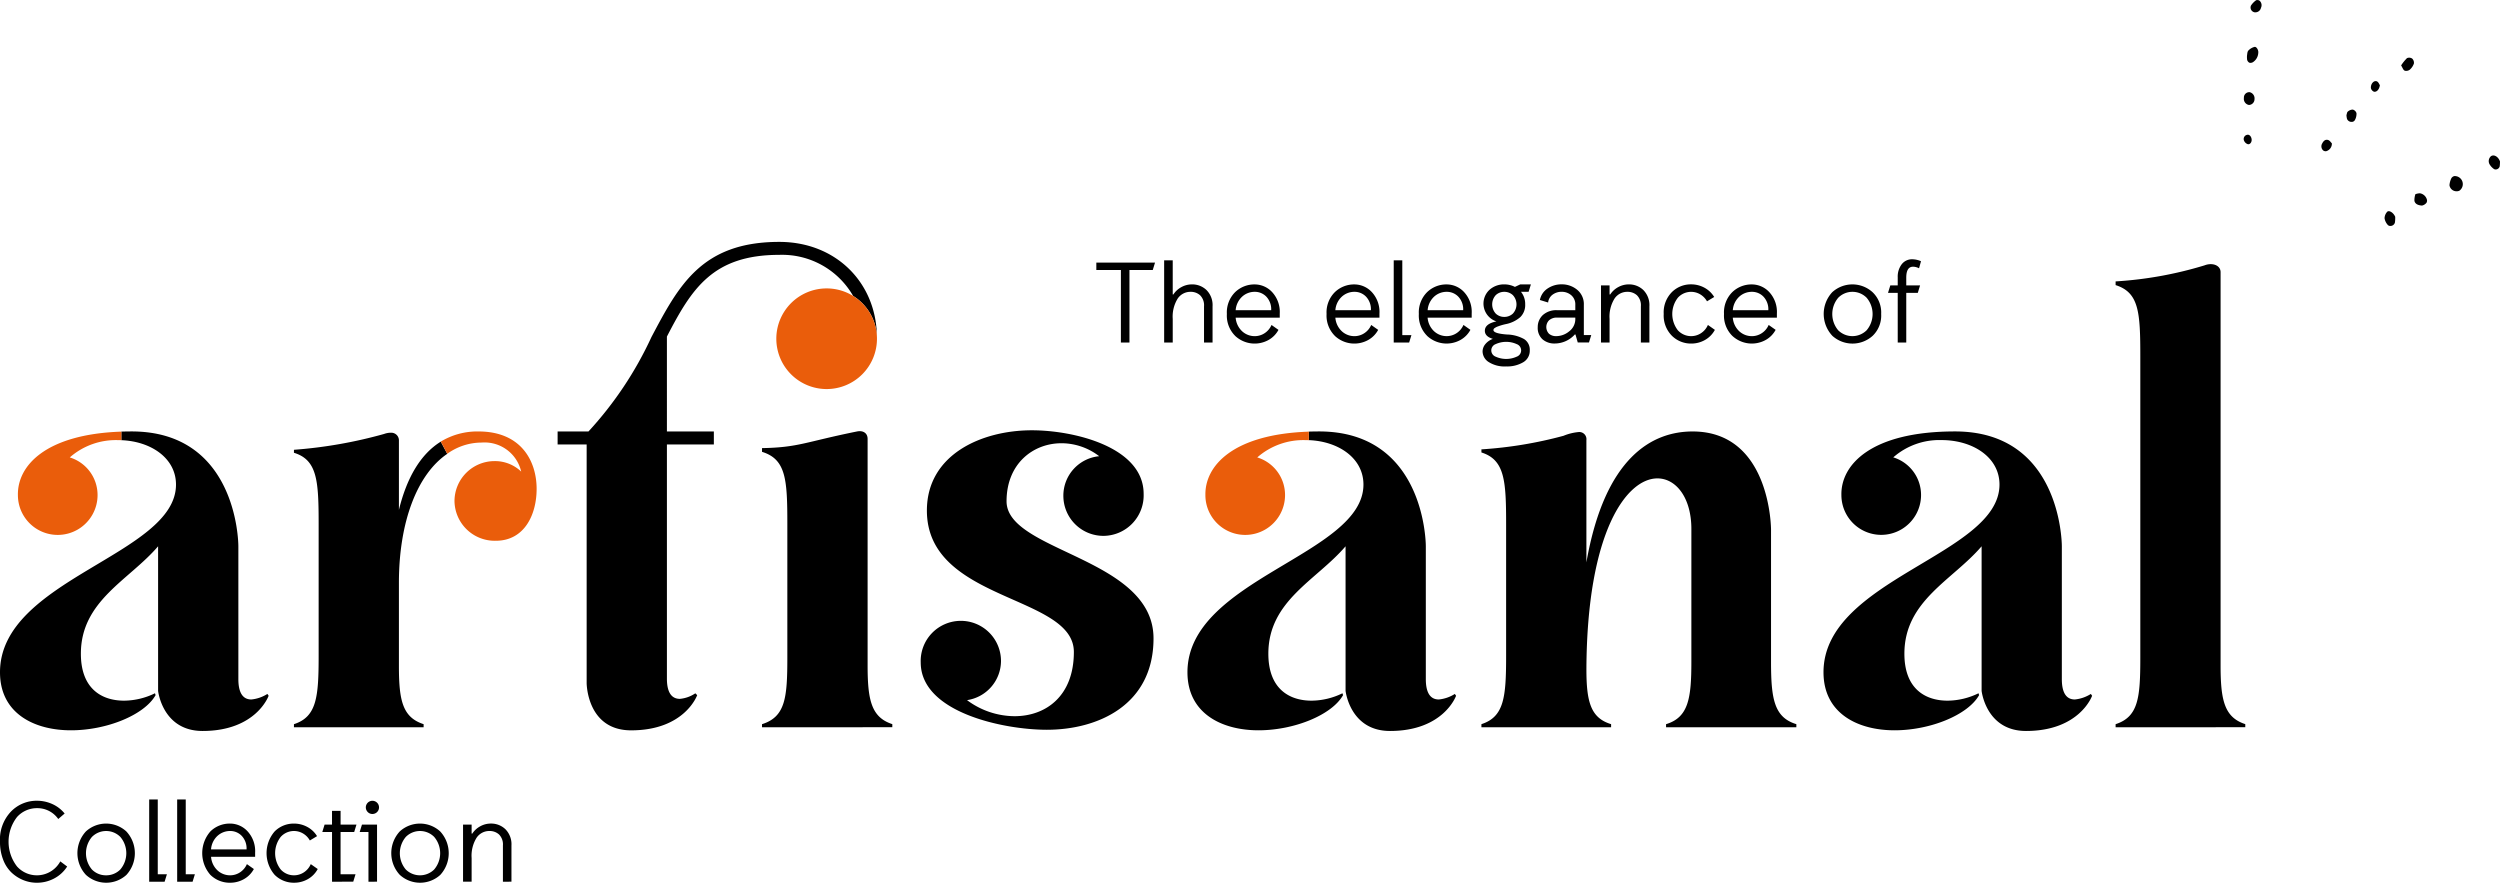 <svg xmlns="http://www.w3.org/2000/svg" width="378.815" height="133.758" viewBox="0 0 378.815 133.758">
  <g id="Group_5" data-name="Group 5" transform="translate(-127.326 -552.35)">
    <path id="Path_52" data-name="Path 52" d="M60.587,132.572a4.846,4.846,0,0,1-.008-6.593,4.539,4.539,0,0,1,6.117,0,4.859,4.859,0,0,1,.009,6.6,4.55,4.55,0,0,1-6.118-.009Zm.909-5.762a3.826,3.826,0,0,0-.009,4.941,3.062,3.062,0,0,0,4.3,0,3.812,3.812,0,0,0,0-4.941,3.029,3.029,0,0,0-4.291,0Zm-19.868,5.762a5.023,5.023,0,0,1-.007-6.593,4.066,4.066,0,0,1,2.923-1.185,4.2,4.2,0,0,1,1.991.493,3.892,3.892,0,0,1,1.506,1.41l-1.091.658a2.817,2.817,0,0,0-1.039-1.064,2.7,2.7,0,0,0-3.374.518,4.022,4.022,0,0,0,0,4.94,2.689,2.689,0,0,0,2.007.883,2.716,2.716,0,0,0,1.489-.441,2.8,2.8,0,0,0,1.056-1.255l1.056.743a3.851,3.851,0,0,1-1.514,1.541,4.179,4.179,0,0,1-2.068.536A4.1,4.1,0,0,1,41.629,132.572Zm-28.6,0a4.845,4.845,0,0,1-.007-6.593,4.539,4.539,0,0,1,6.117,0,4.86,4.86,0,0,1,.008,6.6,4.55,4.55,0,0,1-6.118-.009Zm.909-5.762a3.825,3.825,0,0,0-.008,4.941,2.954,2.954,0,0,0,2.146.882,2.984,2.984,0,0,0,2.154-.882,3.809,3.809,0,0,0,0-4.941,3.029,3.029,0,0,0-4.291,0Zm17.954,5.77a5,5,0,0,1,0-6.61,4.183,4.183,0,0,1,2.977-1.177,3.6,3.6,0,0,1,2.639,1.168,4.425,4.425,0,0,1,1.151,3.245v.624H31.981a3.139,3.139,0,0,0,.986,2.067,2.791,2.791,0,0,0,1.9.735,2.713,2.713,0,0,0,1.488-.441,2.8,2.8,0,0,0,1.056-1.255l1.055.743a3.832,3.832,0,0,1-1.522,1.542,4.231,4.231,0,0,1-2.076.536A4.18,4.18,0,0,1,31.894,132.58Zm1.073-5.935a3.1,3.1,0,0,0-.986,2.059h5.382a2.773,2.773,0,0,0-.734-2.051,2.4,2.4,0,0,0-1.757-.735A2.808,2.808,0,0,0,32.967,126.645ZM3.531,133.359a5.743,5.743,0,0,1-1.783-1.142,5.257,5.257,0,0,1-1.271-1.956A7.367,7.367,0,0,1,0,127.545a6.138,6.138,0,0,1,1.661-4.569,5.4,5.4,0,0,1,3.928-1.643,5.641,5.641,0,0,1,2.319.492,5.07,5.07,0,0,1,1.886,1.445l-.968.831a3.849,3.849,0,0,0-3.236-1.643,4.03,4.03,0,0,0-3.01,1.341,6.116,6.116,0,0,0,0,7.493,4.041,4.041,0,0,0,6.558-.77l1.039.779a5.226,5.226,0,0,1-2,1.826,5.548,5.548,0,0,1-2.588.631A5.47,5.47,0,0,1,3.531,133.359Zm52.3.243v-7.529H54.5l.346-1.125h2.285V133.6Zm-5.52,0v-7.529H48.837l.346-1.125h1.125v-2.076h1.3v2.076h2.406l-.347,1.125H51.605v6.4h2.267l-.346,1.125Zm-23.466,0V121.142h1.3v11.336h1.384l-.347,1.125Zm-4.24,0V121.142h1.3v11.336h1.384l-.347,1.125Zm53.6,0v-5.486a2.133,2.133,0,0,0-.589-1.67,2.1,2.1,0,0,0-1.453-.528,2.316,2.316,0,0,0-1.947,1.021,5.174,5.174,0,0,0-.753,3.08V133.6h-1.3v-8.653h1.3v1.367h.1a3.337,3.337,0,0,1,1.22-1.116,3.285,3.285,0,0,1,1.582-.407,3.108,3.108,0,0,1,2.225.865,3.233,3.233,0,0,1,.909,2.458V133.6ZM55.724,123.046a1,1,0,1,1,.708.294A.969.969,0,0,1,55.724,123.046Zm244.541-18.369v-21.9c-4.4,5.146-11.7,8.234-11.7,16.281,0,5.333,3.181,7.111,6.55,7.111a10.8,10.8,0,0,0,4.678-1.121l.094.28c-1.684,3-7.392,5.332-12.819,5.332-5.522,0-10.761-2.525-10.761-8.795,0-14.129,26.667-17.778,26.667-28.445,0-4.117-4.023-6.737-8.795-6.737a10.576,10.576,0,0,0-7.3,2.62,5.952,5.952,0,0,1,4.21,5.707,6.035,6.035,0,1,1-12.07,0c-.095-4.584,4.491-9.637,17.217-9.637,15.813,0,16.186,16.468,16.186,17.4V102.9c0,2.434.936,3.089,1.966,3.089a5.525,5.525,0,0,0,2.433-.842l.187.281s-1.871,5.333-10.013,5.333C300.92,110.759,300.265,104.677,300.265,104.677Zm-96.377,0v-21.9c-4.4,5.146-11.7,8.234-11.7,16.281,0,5.333,3.182,7.111,6.549,7.111a10.8,10.8,0,0,0,4.679-1.121l.094.28c-1.684,3-7.393,5.332-12.82,5.332-5.52,0-10.76-2.525-10.76-8.795,0-14.129,26.668-17.778,26.668-28.445,0-3.975-3.742-6.549-8.281-6.727V65.4q.751-.027,1.544-.027c15.813,0,16.188,16.468,16.188,17.4V102.9c0,2.434.935,3.089,1.964,3.089a5.52,5.52,0,0,0,2.433-.842l.187.281s-1.871,5.333-10.012,5.333C204.544,110.759,203.888,104.677,203.888,104.677Zm-179.933,0v-21.9c-4.4,5.146-11.7,8.234-11.7,16.281,0,5.333,3.181,7.111,6.55,7.111a10.8,10.8,0,0,0,4.678-1.121l.094.28c-1.684,3-7.392,5.332-12.819,5.332C5.24,110.665,0,108.14,0,101.87,0,87.741,26.668,84.092,26.668,73.426c0-3.973-3.741-6.548-8.282-6.727V65.4c.5-.018,1.015-.027,1.545-.027,15.813,0,16.187,16.468,16.187,17.4V102.9c0,2.434.936,3.089,1.965,3.089a5.525,5.525,0,0,0,2.434-.842l.187.281s-1.871,5.333-10.012,5.333C24.609,110.759,23.954,104.677,23.954,104.677Zm64.938-1.2V67.343h-4.4V65.378h4.678a55.178,55.178,0,0,0,9.544-14.315c4.118-7.767,7.58-14.41,19.37-14.41,8.515,0,14.6,6.081,14.783,14.129l.006.2a7.623,7.623,0,0,0-3.6-6.136,12.4,12.4,0,0,0-11.189-6.228c-10.105,0-13.288,5.146-17.031,12.382V65.378h7.113v1.966h-7.113v35.478c0,2.417.936,3.073,1.966,3.073a4.954,4.954,0,0,0,2.34-.841l.281.28s-1.872,5.332-10.013,5.332C88.892,110.665,88.892,103.477,88.892,103.477Zm50.62-3.1a6.084,6.084,0,1,1,12.164-.188,6.029,6.029,0,0,1-5.147,5.9,12.149,12.149,0,0,0,7.205,2.433c4.679,0,8.983-2.994,8.983-9.732,0-8.7-22.27-7.579-22.27-21.427,0-8.515,8.328-12.164,15.907-12.164,6.363,0,16.936,2.525,16.936,9.636a6.137,6.137,0,0,1-6.081,6.363,6.071,6.071,0,0,1-6.083-6.081,6,6,0,0,1,5.428-5.989,9.384,9.384,0,0,0-5.709-1.965c-4.3,0-8.327,3.088-8.327,8.795,0,7.673,22.269,8.515,22.269,20.773,0,10.105-8.42,13.848-16.187,13.848C152.051,110.572,139.513,107.952,139.513,100.373ZM320.57,110.2v-.468c3.462-1.122,3.743-4.024,3.743-10.1V54.056c0-6.736-.187-9.731-3.743-10.854v-.561a58,58,0,0,0,13.474-2.433c1.216-.468,2.433,0,2.433,1.029v59.6c0,5.24.562,7.86,3.742,8.888v.468Zm-68.119,0v-.468c3.368-1.029,3.836-3.836,3.836-9.451V80.162c0-4.772-2.339-7.673-5.145-7.673-4.585,0-10.668,7.86-10.76,28.912,0,4.959.655,7.392,3.742,8.328v.468H224.474v-.468c3.461-1.122,3.742-4.117,3.742-10.387V79.507c0-6.643-.187-9.824-3.742-10.947v-.469a62.668,62.668,0,0,0,12.444-2.058,7.9,7.9,0,0,1,2.245-.562,1.084,1.084,0,0,1,1.217,1.217V85.216c2.806-16,10.012-19.838,16.094-19.838,11.884,0,11.884,14.879,11.884,14.879v20.022c0,5.615.468,8.422,3.836,9.451v.468Zm-136.986,0v-.468c3.557-1.122,3.837-4.024,3.837-10.1V79.414c0-6.738-.187-9.825-3.837-10.948V67.9c5.521-.093,6.55-.935,14.411-2.526.936-.186,1.589.282,1.589,1.123v34.34c0,5.24.563,7.86,3.743,8.888v.468Zm-70.925,0v-.468c3.463-1.122,3.743-4.117,3.743-10.387V79.507c0-6.643-.187-9.809-3.743-10.9v-.452a69.661,69.661,0,0,0,13.662-2.4,3.013,3.013,0,0,1,1.121-.187,1.16,1.16,0,0,1,1.123,1.216v10.48c1.213-4.957,3.327-8.476,6.343-10.342l.983,1.846C63.23,71.852,60.446,79.052,60.446,88.3v12.631c0,5.24.563,7.767,3.743,8.8v.468ZM225.566,54.853a1.943,1.943,0,0,1-.917-1.6,1.764,1.764,0,0,1,.39-1.073,2.635,2.635,0,0,1,1.168-.831q-1.212-.363-1.212-1.229,0-1.056,1.749-1.419a2.843,2.843,0,0,1-1.021-4.811,3.3,3.3,0,0,1,2.215-.8,3.556,3.556,0,0,1,1.61.382l.814-.382h1.608l-.346,1.125h-1.159a2.9,2.9,0,0,1,.64,1.9,2.549,2.549,0,0,1-.743,1.938,4.71,4.71,0,0,1-2.182,1.057,8.252,8.252,0,0,0-1.193.346,2.053,2.053,0,0,0-.562.294.352.352,0,0,0-.13.26q0,.518,2.025.675a5.645,5.645,0,0,1,2.6.682A1.9,1.9,0,0,1,231.8,53.1a2.006,2.006,0,0,1-.994,1.791,4.761,4.761,0,0,1-2.587.632A4.468,4.468,0,0,1,225.566,54.853Zm1.065-2.709a1.013,1.013,0,0,0,0,1.9,3.859,3.859,0,0,0,3.192,0,1.009,1.009,0,0,0,0-1.9,3.859,3.859,0,0,0-3.192,0Zm.017-7.424a2.078,2.078,0,0,0,0,2.8,1.841,1.841,0,0,0,1.289.5,1.875,1.875,0,0,0,1.3-.5,2.053,2.053,0,0,0,0-2.8,1.875,1.875,0,0,0-1.3-.5A1.841,1.841,0,0,0,226.648,44.72Zm50.99,6.152a4.845,4.845,0,0,1-.008-6.593,4.538,4.538,0,0,1,6.116,0,4.238,4.238,0,0,1,1.3,3.3,4.249,4.249,0,0,1-1.29,3.306,4.552,4.552,0,0,1-6.117-.009Zm.909-5.763a3.826,3.826,0,0,0-.009,4.941,3.061,3.061,0,0,0,4.3,0,3.812,3.812,0,0,0,0-4.941,3.028,3.028,0,0,0-4.29,0Zm-16.069,5.772a4.329,4.329,0,0,1-1.246-3.306,4.329,4.329,0,0,1,1.246-3.3,4.187,4.187,0,0,1,2.977-1.177,3.605,3.605,0,0,1,2.639,1.168,4.427,4.427,0,0,1,1.151,3.245v.623h-6.68a3.137,3.137,0,0,0,.986,2.068,2.792,2.792,0,0,0,1.9.734,2.713,2.713,0,0,0,1.488-.441A2.794,2.794,0,0,0,268,49.237l1.055.744a3.828,3.828,0,0,1-1.522,1.54,4.33,4.33,0,0,1-5.054-.64Zm1.073-5.935a3.1,3.1,0,0,0-.986,2.059h5.382a2.773,2.773,0,0,0-.735-2.051,2.4,2.4,0,0,0-1.757-.735A2.807,2.807,0,0,0,263.551,44.946Zm-10.218,5.926a4.347,4.347,0,0,1-1.237-3.3,4.366,4.366,0,0,1,1.228-3.3,4.068,4.068,0,0,1,2.924-1.185,4.2,4.2,0,0,1,1.99.493A3.9,3.9,0,0,1,259.745,45l-1.091.658a2.83,2.83,0,0,0-1.039-1.064,2.7,2.7,0,0,0-3.374.518,4.022,4.022,0,0,0,0,4.94,2.726,2.726,0,0,0,3.495.442,2.794,2.794,0,0,0,1.057-1.255l1.056.744a3.854,3.854,0,0,1-1.514,1.54,4.17,4.17,0,0,1-2.068.536A4.094,4.094,0,0,1,253.333,50.873Zm-19.589.554a2.313,2.313,0,0,1-.736-1.859,2.467,2.467,0,0,1,.752-1.809,3.021,3.021,0,0,1,2.225-.752H238.7v-.8a1.818,1.818,0,0,0-.615-1.472,2.193,2.193,0,0,0-1.462-.519,2.253,2.253,0,0,0-1.35.423,1.686,1.686,0,0,0-.692,1.2l-1.247-.38a2.7,2.7,0,0,1,1.177-1.748,3.707,3.707,0,0,1,2.111-.624,3.6,3.6,0,0,1,2.371.831,2.808,2.808,0,0,1,1,2.285v4.567h1.124l-.346,1.125h-1.7l-.346-1.21h-.1a4.11,4.11,0,0,1-3.046,1.366A2.724,2.724,0,0,1,233.744,51.426Zm.977-2.89a1.462,1.462,0,0,0,0,2.042,1.621,1.621,0,0,0,1.091.355,3.091,3.091,0,0,0,1.972-.735A2.318,2.318,0,0,0,238.7,48.3v-.174h-2.716A1.745,1.745,0,0,0,234.721,48.536Zm-18.483,2.345a4.329,4.329,0,0,1-1.246-3.306,4.329,4.329,0,0,1,1.246-3.3,4.187,4.187,0,0,1,2.977-1.177,3.605,3.605,0,0,1,2.639,1.168A4.424,4.424,0,0,1,223,47.507v.623h-6.68a3.137,3.137,0,0,0,.986,2.068,2.792,2.792,0,0,0,1.9.734,2.718,2.718,0,0,0,1.489-.441,2.793,2.793,0,0,0,1.056-1.255l1.055.744a3.828,3.828,0,0,1-1.522,1.54,4.33,4.33,0,0,1-5.054-.64Zm1.074-5.935a3.1,3.1,0,0,0-.986,2.059h5.382a2.773,2.773,0,0,0-.735-2.051,2.4,2.4,0,0,0-1.757-.735A2.806,2.806,0,0,0,217.311,44.946Zm-15.055,5.935a4.327,4.327,0,0,1-1.247-3.306,4.326,4.326,0,0,1,1.247-3.3,4.184,4.184,0,0,1,2.977-1.177,3.605,3.605,0,0,1,2.639,1.168,4.427,4.427,0,0,1,1.151,3.245v.623h-6.682a3.142,3.142,0,0,0,.987,2.068,2.792,2.792,0,0,0,1.9.734,2.713,2.713,0,0,0,1.488-.441,2.793,2.793,0,0,0,1.056-1.255l1.056.744a3.832,3.832,0,0,1-1.524,1.54,4.327,4.327,0,0,1-5.053-.64Zm1.073-5.935a3.1,3.1,0,0,0-.987,2.059h5.384a2.773,2.773,0,0,0-.736-2.051,2.4,2.4,0,0,0-1.756-.735A2.807,2.807,0,0,0,203.329,44.946Zm-16.181,5.935a4.329,4.329,0,0,1-1.246-3.306,4.329,4.329,0,0,1,1.246-3.3,4.187,4.187,0,0,1,2.977-1.177,3.605,3.605,0,0,1,2.639,1.168,4.427,4.427,0,0,1,1.151,3.245v.623h-6.68a3.136,3.136,0,0,0,.986,2.068,2.792,2.792,0,0,0,1.9.734,2.713,2.713,0,0,0,1.488-.441,2.8,2.8,0,0,0,1.057-1.255l1.055.744a3.828,3.828,0,0,1-1.522,1.54,4.33,4.33,0,0,1-5.054-.64Zm1.073-5.935a3.1,3.1,0,0,0-.986,2.059h5.382a2.773,2.773,0,0,0-.735-2.051,2.4,2.4,0,0,0-1.757-.735A2.806,2.806,0,0,0,188.221,44.946ZM287.555,51.9V44.375h-1.472l.347-1.125h1.125V42.021a3.078,3.078,0,0,1,.6-1.973,1.957,1.957,0,0,1,1.61-.761,3.362,3.362,0,0,1,1.315.294l-.294,1.073a2.033,2.033,0,0,0-.9-.242q-1.038,0-1.038,1.661V43.25h2.093l-.346,1.125h-1.747V51.9Zm-76.37,0V39.443h1.3V50.778h1.383l-.346,1.125Zm-41.341,0V40.914h-3.721V39.789h8.895l-.346,1.125h-3.53V51.9Zm78.791,0V46.417a2.137,2.137,0,0,0-.589-1.67,2.1,2.1,0,0,0-1.454-.528,2.316,2.316,0,0,0-1.947,1.021,5.174,5.174,0,0,0-.753,3.08V51.9h-1.3V43.25h1.3v1.367h.1a3.326,3.326,0,0,1,1.219-1.116,3.292,3.292,0,0,1,1.583-.408,3.105,3.105,0,0,1,2.224.866,3.23,3.23,0,0,1,.909,2.458V51.9Zm-66.194,0V46.417a2.14,2.14,0,0,0-.588-1.67,2.1,2.1,0,0,0-1.454-.528,2.316,2.316,0,0,0-1.947,1.021,5.174,5.174,0,0,0-.753,3.08V51.9h-1.3V39.443h1.3v5.174h.1a3.326,3.326,0,0,1,1.219-1.116,3.292,3.292,0,0,1,1.583-.408,3.105,3.105,0,0,1,2.224.866,3.23,3.23,0,0,1,.909,2.458V51.9Zm179.343-17.85a1.939,1.939,0,0,1-.462-.986,1.5,1.5,0,0,1,.4-.971c.253-.273.926.082,1.214.757a4.834,4.834,0,0,1-.044.869.7.7,0,0,1-.69.519A.509.509,0,0,1,361.784,34.052Zm5.206-2.9c-.468-.037-1.02-.168-1.141-.714a2.819,2.819,0,0,1,.147-1.01,2.252,2.252,0,0,1,.686-.139,1.319,1.319,0,0,1,1.039.9.646.646,0,0,1-.043.535,1.172,1.172,0,0,1-.666.423Zm4.169-3.082a2.885,2.885,0,0,1,.292-1.07.72.72,0,0,1,.443-.317,1.219,1.219,0,0,1,.775,2.209.881.881,0,0,1-.406.093A1.071,1.071,0,0,1,371.159,28.068Zm6.716-2.477a2.223,2.223,0,0,1-.585-.608.986.986,0,0,1,.151-1.308c.431-.313,1.1.026,1.374.792a6.784,6.784,0,0,1-.043.727.636.636,0,0,1-.62.487A.445.445,0,0,1,377.875,25.592Zm-25.87-2.812a.847.847,0,0,1-.117-1.065c.189-.371.488-.648.92-.486.228.085.387.353.531.492a1.188,1.188,0,0,1-.828,1.182.368.368,0,0,1-.114.016A.614.614,0,0,1,352.005,22.779Zm-11.431-.94a.955.955,0,0,1-.546-.529.645.645,0,0,1,.453-.879c.338-.1.654.23.7.689.042.377-.2.737-.494.737A.385.385,0,0,1,340.574,21.839Zm15.061-3.82a2.836,2.836,0,0,1-.087-.577c.066-.182.077-.432.2-.528a1.171,1.171,0,0,1,.758-.31.812.812,0,0,1,.562.538,1.923,1.923,0,0,1-.254,1.073.542.542,0,0,1-.488.256A.739.739,0,0,1,355.635,18.02Zm-14.9-2.121a.935.935,0,0,1-.724-1.056.814.814,0,0,1,.868-.875.963.963,0,0,1,.738,1.052.876.876,0,0,1-.793.885A.626.626,0,0,1,340.732,15.9Zm18.99-2a.768.768,0,0,1-.471-.554c-.051-.695.517-1.25.958-.988.2.118.3.407.4.55-.072.575-.406,1-.791,1A.531.531,0,0,1,359.722,13.9Zm4.633-3.2c-.214-.1-.311-.444-.525-.787a6.648,6.648,0,0,1,.888-1.1.825.825,0,0,1,.781.062.874.874,0,0,1,.269.753,2.188,2.188,0,0,1-.641.944.9.9,0,0,1-.543.173A.548.548,0,0,1,364.355,10.7ZM340.818,9.494a.712.712,0,0,1-.318-.427,3.113,3.113,0,0,1-.011-.723c.035-.141.024-.5.2-.688a1.952,1.952,0,0,1,.922-.547c.3-.075.623.474.578.865a1.791,1.791,0,0,1-.826,1.458.75.75,0,0,1-.361.092A.474.474,0,0,1,340.818,9.494Zm.815-7.63a.735.735,0,0,1-.552-1.019,2.98,2.98,0,0,1,.784-.81.587.587,0,0,1,.529.083.911.911,0,0,1,.2,1.071.865.865,0,0,1-.932.675Z" transform="translate(127.326 552.35)"/>
    <path id="Path_53" data-name="Path 53" d="M66.155,32.249a6.072,6.072,0,0,1,6.082-6.082,5.741,5.741,0,0,1,4.024,1.591,5.689,5.689,0,0,0-5.989-4.4,8.922,8.922,0,0,0-5.213,1.7l-.983-1.846A10.664,10.664,0,0,1,69.8,21.676c6.458,0,8.8,4.491,8.8,8.7,0,3.93-1.871,7.861-6.178,7.861A6.1,6.1,0,0,1,66.155,32.249Zm113.782-.935c-.09-4.394,4.119-9.217,15.673-9.611V23c-.171-.007-.342-.011-.514-.011a10.572,10.572,0,0,0-7.3,2.62,5.952,5.952,0,0,1,4.209,5.708,6.035,6.035,0,1,1-12.07,0ZM0,31.314C-.088,26.92,4.12,22.1,15.674,21.7V23c-.17-.007-.342-.011-.514-.011a10.574,10.574,0,0,0-7.3,2.62,5.953,5.953,0,0,1,4.21,5.708,6.035,6.035,0,1,1-12.07,0ZM114.92,7.625a7.625,7.625,0,1,1,7.626,7.625A7.626,7.626,0,0,1,114.92,7.625Z" transform="translate(130.039 596.052)" fill="#ea5d0b" stroke="rgba(0,0,0,0)" stroke-width="1"/>
  </g>
</svg>
